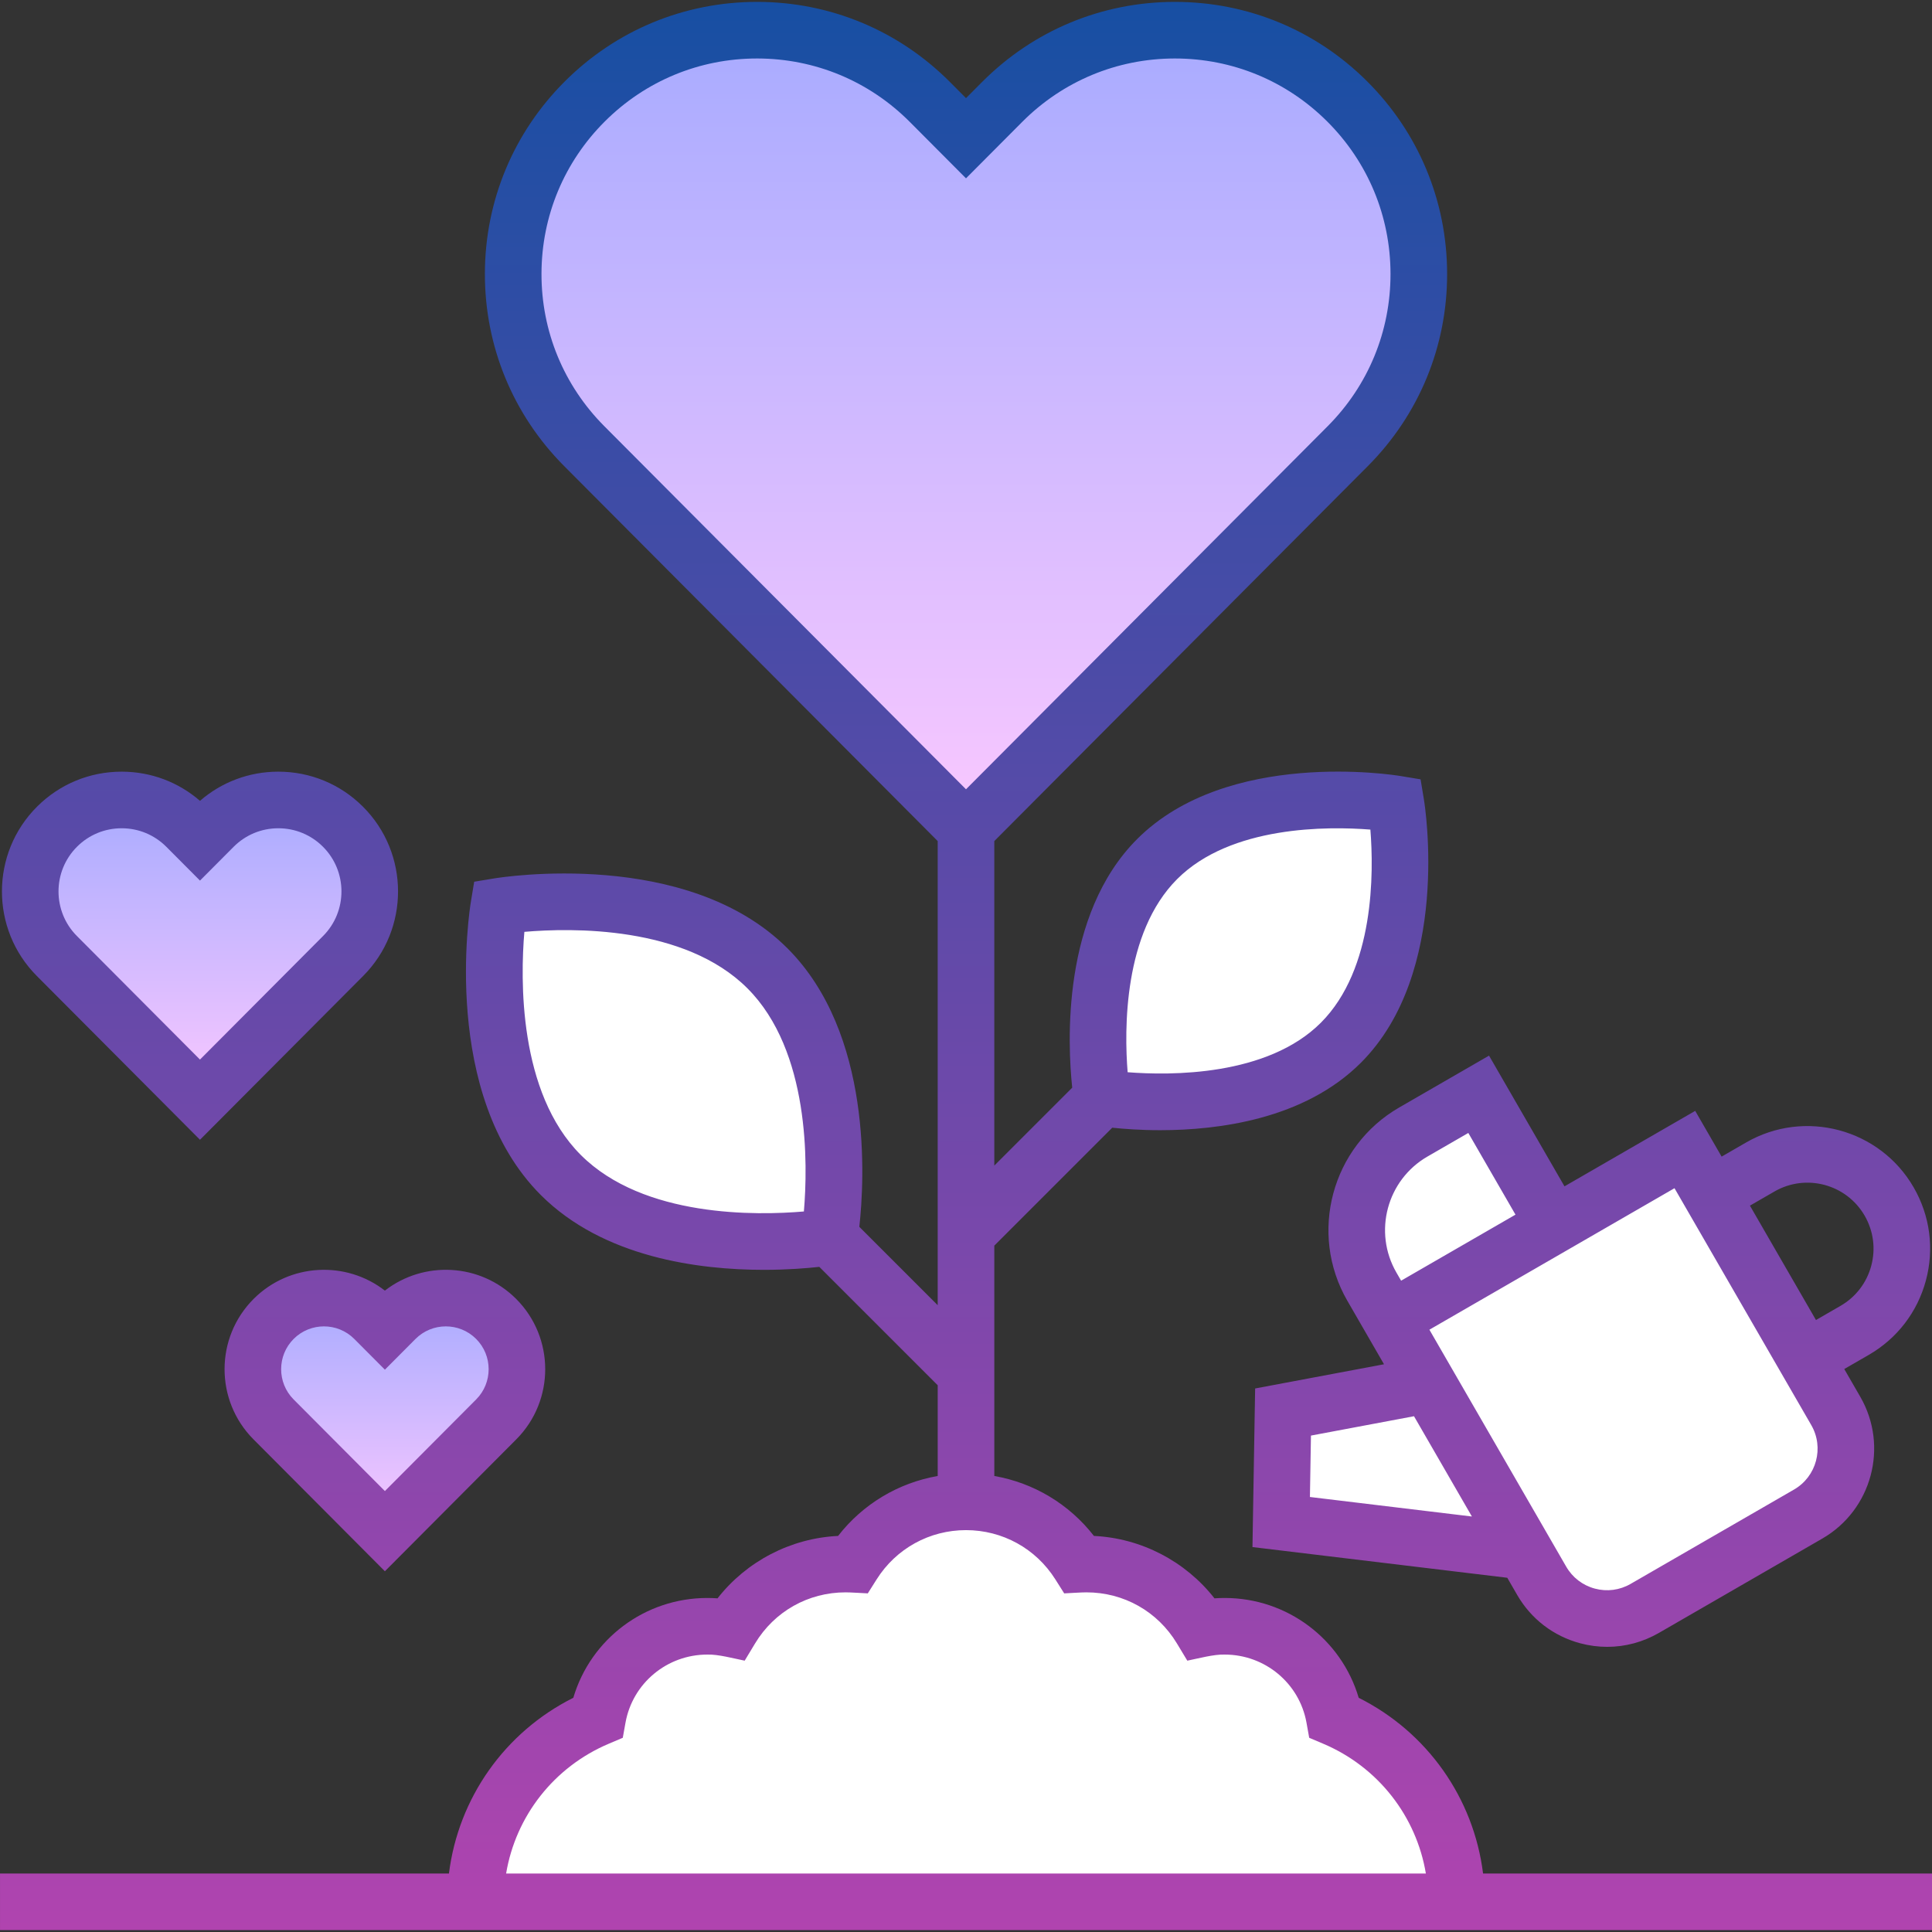 <svg xmlns="http://www.w3.org/2000/svg" xmlns:xlink="http://www.w3.org/1999/xlink" id="Capa_1" height="512" viewBox="0 0 512 512" width="512"><rect x="0" y="0" width="512" height="512" fill="#333333" stroke="none"/><linearGradient id="lg1"><stop offset="0" stop-color="#a8abff"></stop><stop offset="1" stop-color="#fac8ff"></stop></linearGradient><linearGradient id="SVGID_1_" gradientUnits="userSpaceOnUse" x1="256" x2="256" xlink:href="#lg1" y1="8" y2="219.797"></linearGradient><linearGradient id="SVGID_2_" gradientUnits="userSpaceOnUse" x1="102" x2="102" xlink:href="#lg1" y1="344" y2="405.774"></linearGradient><linearGradient id="SVGID_3_" gradientUnits="userSpaceOnUse" x1="53" x2="53" xlink:href="#lg1" y1="212" y2="291.424"></linearGradient><linearGradient id="Outline_1_" gradientUnits="userSpaceOnUse" x1="256" x2="256" y1=".5" y2="511.5"><stop offset="0" stop-color="#174fa3"></stop><stop offset="1" stop-color="#b044af"></stop></linearGradient><g><g id="Filled_25_"><g fill="#fff"><path d="m292.055 290.945s41.776 6.904 63.285-14.604 14.604-63.285 14.604-63.285-41.776-6.904-63.285 14.604-14.604 63.285-14.604 63.285z"></path><path d="m219.813 327.813s-46.998 7.767-71.195-16.43-16.43-71.195-16.43-71.195 46.998-7.767 71.195 16.43 16.43 71.195 16.43 71.195z"></path><path d="m386 504c0-21.914-13.347-40.72-32.38-48.789-2.47-13.774-14.543-24.233-29.075-24.233-2.139 0-4.224.232-6.234.663-6.201-10.275-17.495-17.151-30.402-17.151-.634 0-1.265.018-1.891.051-6.275-9.935-17.369-16.541-30.018-16.541s-23.743 6.606-30.018 16.54c-.626-.033-1.256-.051-1.891-.051-12.908 0-24.202 6.876-30.402 17.151-2.01-.43-4.095-.663-6.234-.663-14.532 0-26.604 10.459-29.075 24.233-19.033 8.07-32.38 26.876-32.38 48.79z"></path></g><path d="m256 219.797-101.158-101.552c-25.191-25.289-25.112-66.212.178-91.403 25.287-25.191 66.212-25.112 91.403.177l9.577 9.615 9.578-9.615c25.19-25.289 66.115-25.368 91.403-.177 25.29 25.191 25.369 66.114.178 91.403z" fill="url(#SVGID_1_)"></path><path d="m102 405.774-29.504-29.619c-7.347-7.376-7.324-19.312.052-26.659 7.375-7.347 19.312-7.324 26.659.052l2.794 2.804 2.794-2.804c7.347-7.376 19.283-7.399 26.659-.052s7.399 19.283.052 26.659z" fill="url(#SVGID_2_)"></path><path d="m53 291.424-37.934-38.082c-9.447-9.484-9.417-24.829.067-34.276 9.483-9.447 24.829-9.417 34.276.066l3.591 3.606 3.592-3.606c9.446-9.483 24.793-9.513 34.276-.066 9.484 9.447 9.513 24.793.067 34.276z" fill="url(#SVGID_3_)"></path><path d="m411.864 324.641-20-34.641-17.32 10c-14.349 8.284-19.265 26.632-10.981 40.981l15 25.981-38.543 7.242-.49 29.151 64.533 7.775 4.5 7.794c5.523 9.566 17.755 12.843 27.32 7.321l43.301-25c9.566-5.523 12.843-17.755 7.321-27.321l-40-69.282z" fill="#fff"></path></g><path id="Outline_25_" d="m393.027 496.5c-2.484-19.969-14.773-37.465-32.959-46.569-4.587-15.546-18.932-26.453-35.522-26.453-.898 0-1.799.033-2.698.099-7.671-9.818-19.414-15.949-31.945-16.54-6.572-8.447-15.95-14.059-26.402-15.886v-61.044l31.254-31.254c2.965.316 7.402.659 12.711.659 15.448 0 38.22-2.909 53.178-17.868 23.958-23.957 17.008-67.95 16.7-69.811l-.876-5.301-5.3-.876c-1.862-.311-45.854-7.258-69.811 16.7-20.1 20.099-18.445 54.296-17.209 65.889l-20.648 20.648v-85.998l98.972-99.357c13.598-13.65 21.065-31.778 21.028-51.046-.038-19.268-7.576-37.366-21.227-50.964-13.616-13.564-31.686-21.028-50.901-21.028-.047 0-.097 0-.144 0-19.268.038-37.367 7.575-50.964 21.226l-4.264 4.28-4.264-4.28c-13.598-13.651-31.697-21.189-50.965-21.226-.048 0-.095 0-.144 0-19.214 0-37.287 7.465-50.901 21.028-13.651 13.598-21.189 31.696-21.227 50.964-.037 19.268 7.431 37.396 21.028 51.046l98.972 99.357v122.998l-20.77-20.77c1.381-12.451 3.557-51.208-19.044-73.809-26.615-26.615-75.647-18.869-77.722-18.525l-5.3.876-.876 5.301c-.343 2.074-8.09 51.105 18.526 77.722 16.599 16.599 41.916 19.832 59.124 19.832 6.227 0 11.377-.423 14.684-.79l31.378 31.378v24.044c-10.452 1.827-19.831 7.439-26.402 15.886-12.532.591-24.274 6.722-31.945 16.54-.899-.065-1.799-.099-2.698-.099-16.59 0-30.935 10.907-35.522 26.453-18.186 9.104-30.475 26.601-32.959 46.569h-118.973v15h512v-15h-118.973zm-81.064-263.536c14.217-14.217 39.922-13.999 51.201-13.114.904 11.272 1.147 36.914-13.126 51.187-14.214 14.215-39.912 14-51.201 13.114-.905-11.273-1.148-36.915 13.126-51.187zm-98.925 88.086c-12.383 1.071-42.458 1.688-59.117-14.971-16.6-16.6-16.011-46.741-14.958-59.129 12.381-1.073 42.458-1.688 59.118 14.971 16.597 16.599 16.009 46.735 14.957 59.129zm-52.883-208.098c-10.77-10.812-16.685-25.17-16.655-40.431s6-29.597 16.813-40.366c10.784-10.743 25.097-16.655 40.316-16.655h.113c15.261.029 29.597 6 40.367 16.812l14.891 14.95 14.891-14.95c10.77-10.812 25.105-16.782 40.366-16.812h.114c15.218 0 29.532 5.912 40.316 16.655 10.813 10.77 16.783 25.106 16.813 40.366.029 15.261-5.885 29.619-16.655 40.431l-95.845 96.218zm-26.027 383.548c2.532-15.174 12.637-28.219 27.179-34.384l3.738-1.585.717-3.996c1.876-10.464 11-18.058 21.692-18.058 2.823-.101 7.104 1.056 9.892 1.617l2.763-4.579c5.111-8.47 14.076-13.526 23.981-13.526 1.053-.015 4.778.225 5.884.272l2.348-3.716c5.16-8.169 14.012-13.046 23.677-13.046s18.517 4.877 23.677 13.046l2.348 3.716c1.13-.049 4.809-.286 5.884-.272 9.905 0 18.87 5.057 23.981 13.526l2.763 4.579c2.806-.564 7.052-1.715 9.892-1.617 10.693 0 19.816 7.594 21.692 18.058l.717 3.996 3.738 1.585c14.542 6.165 24.648 19.209 27.179 34.384zm-66.874-152.318c-10.294 10.254-10.327 26.972-.072 37.267l34.818 34.952 34.818-34.953c10.254-10.295 10.221-27.013-.073-37.267-9.49-9.454-24.434-10.165-34.746-2.156-10.31-8.006-25.256-7.296-34.745 2.157zm58.906 10.627c4.435 4.417 4.448 11.619.031 16.054l-24.191 24.284-24.19-24.285c-4.417-4.435-4.404-11.637.031-16.054 2.212-2.203 5.111-3.304 8.011-3.304 2.914 0 5.828 1.112 8.042 3.335l8.107 8.14 8.107-8.14c4.416-4.433 11.618-4.448 16.052-.03zm-73.16-52.758 43.248-43.416c12.35-12.398 12.311-32.533-.087-44.883-5.991-5.968-13.942-9.252-22.396-9.252-.021 0-.042 0-.063 0-7.688.015-14.953 2.743-20.702 7.731-5.749-4.987-13.014-7.717-20.702-7.731-.021 0-.042 0-.062 0-8.454 0-16.406 3.284-22.396 9.252-12.398 12.35-12.438 32.484-.087 44.883zm-32.575-77.672c3.159-3.147 7.352-4.879 11.811-4.879h.033c4.471.009 8.67 1.758 11.825 4.925l8.906 8.941 8.905-8.941c3.155-3.167 7.354-4.916 11.825-4.925h.033c4.458 0 8.652 1.732 11.811 4.879 6.538 6.514 6.559 17.132.046 23.67l-32.62 32.748-32.621-32.748c-6.513-6.538-6.492-17.156.046-23.67zm336.643 120.351 1.25 2.165 8.458 14.65-34.152 6.417-.707 42.028 67.526 8.136 2.625 4.546c3.673 6.361 9.603 10.912 16.698 12.813 2.37.635 4.773.948 7.162.948 4.765 0 9.468-1.25 13.706-3.696l43.301-24.999c13.131-7.582 17.646-24.435 10.065-37.566l-4.25-7.361 6.495-3.75c7.518-4.34 12.896-11.349 15.143-19.734s1.094-17.144-3.247-24.661c-8.961-15.521-28.877-20.857-44.396-11.896l-6.495 3.75-7-12.125-34.641 20-20-34.641-23.815 13.75c-17.907 10.34-24.065 33.319-13.726 51.226zm-9.925 51.987.273-16.272 27.309-5.13 15.343 26.574zm123.103-80.956c8.356-4.823 19.08-1.951 23.906 6.405 2.337 4.048 2.958 8.764 1.748 13.279s-4.105 8.289-8.154 10.626l-6.495 3.75-17.5-30.311zm-26.486-.875 29 50.229 7.25 12.557c3.446 5.969 1.394 13.63-4.575 17.076l-43.302 24.999c-2.89 1.67-6.258 2.116-9.485 1.249-3.225-.864-5.921-2.933-7.59-5.824l-36.25-62.787zm-65.466-8.391 10.825-6.25 12.5 21.65-30.311 17.5-1.25-2.165c-6.203-10.744-2.509-24.532 8.236-30.735z" fill="url(#Outline_1_)"></path></g></svg>